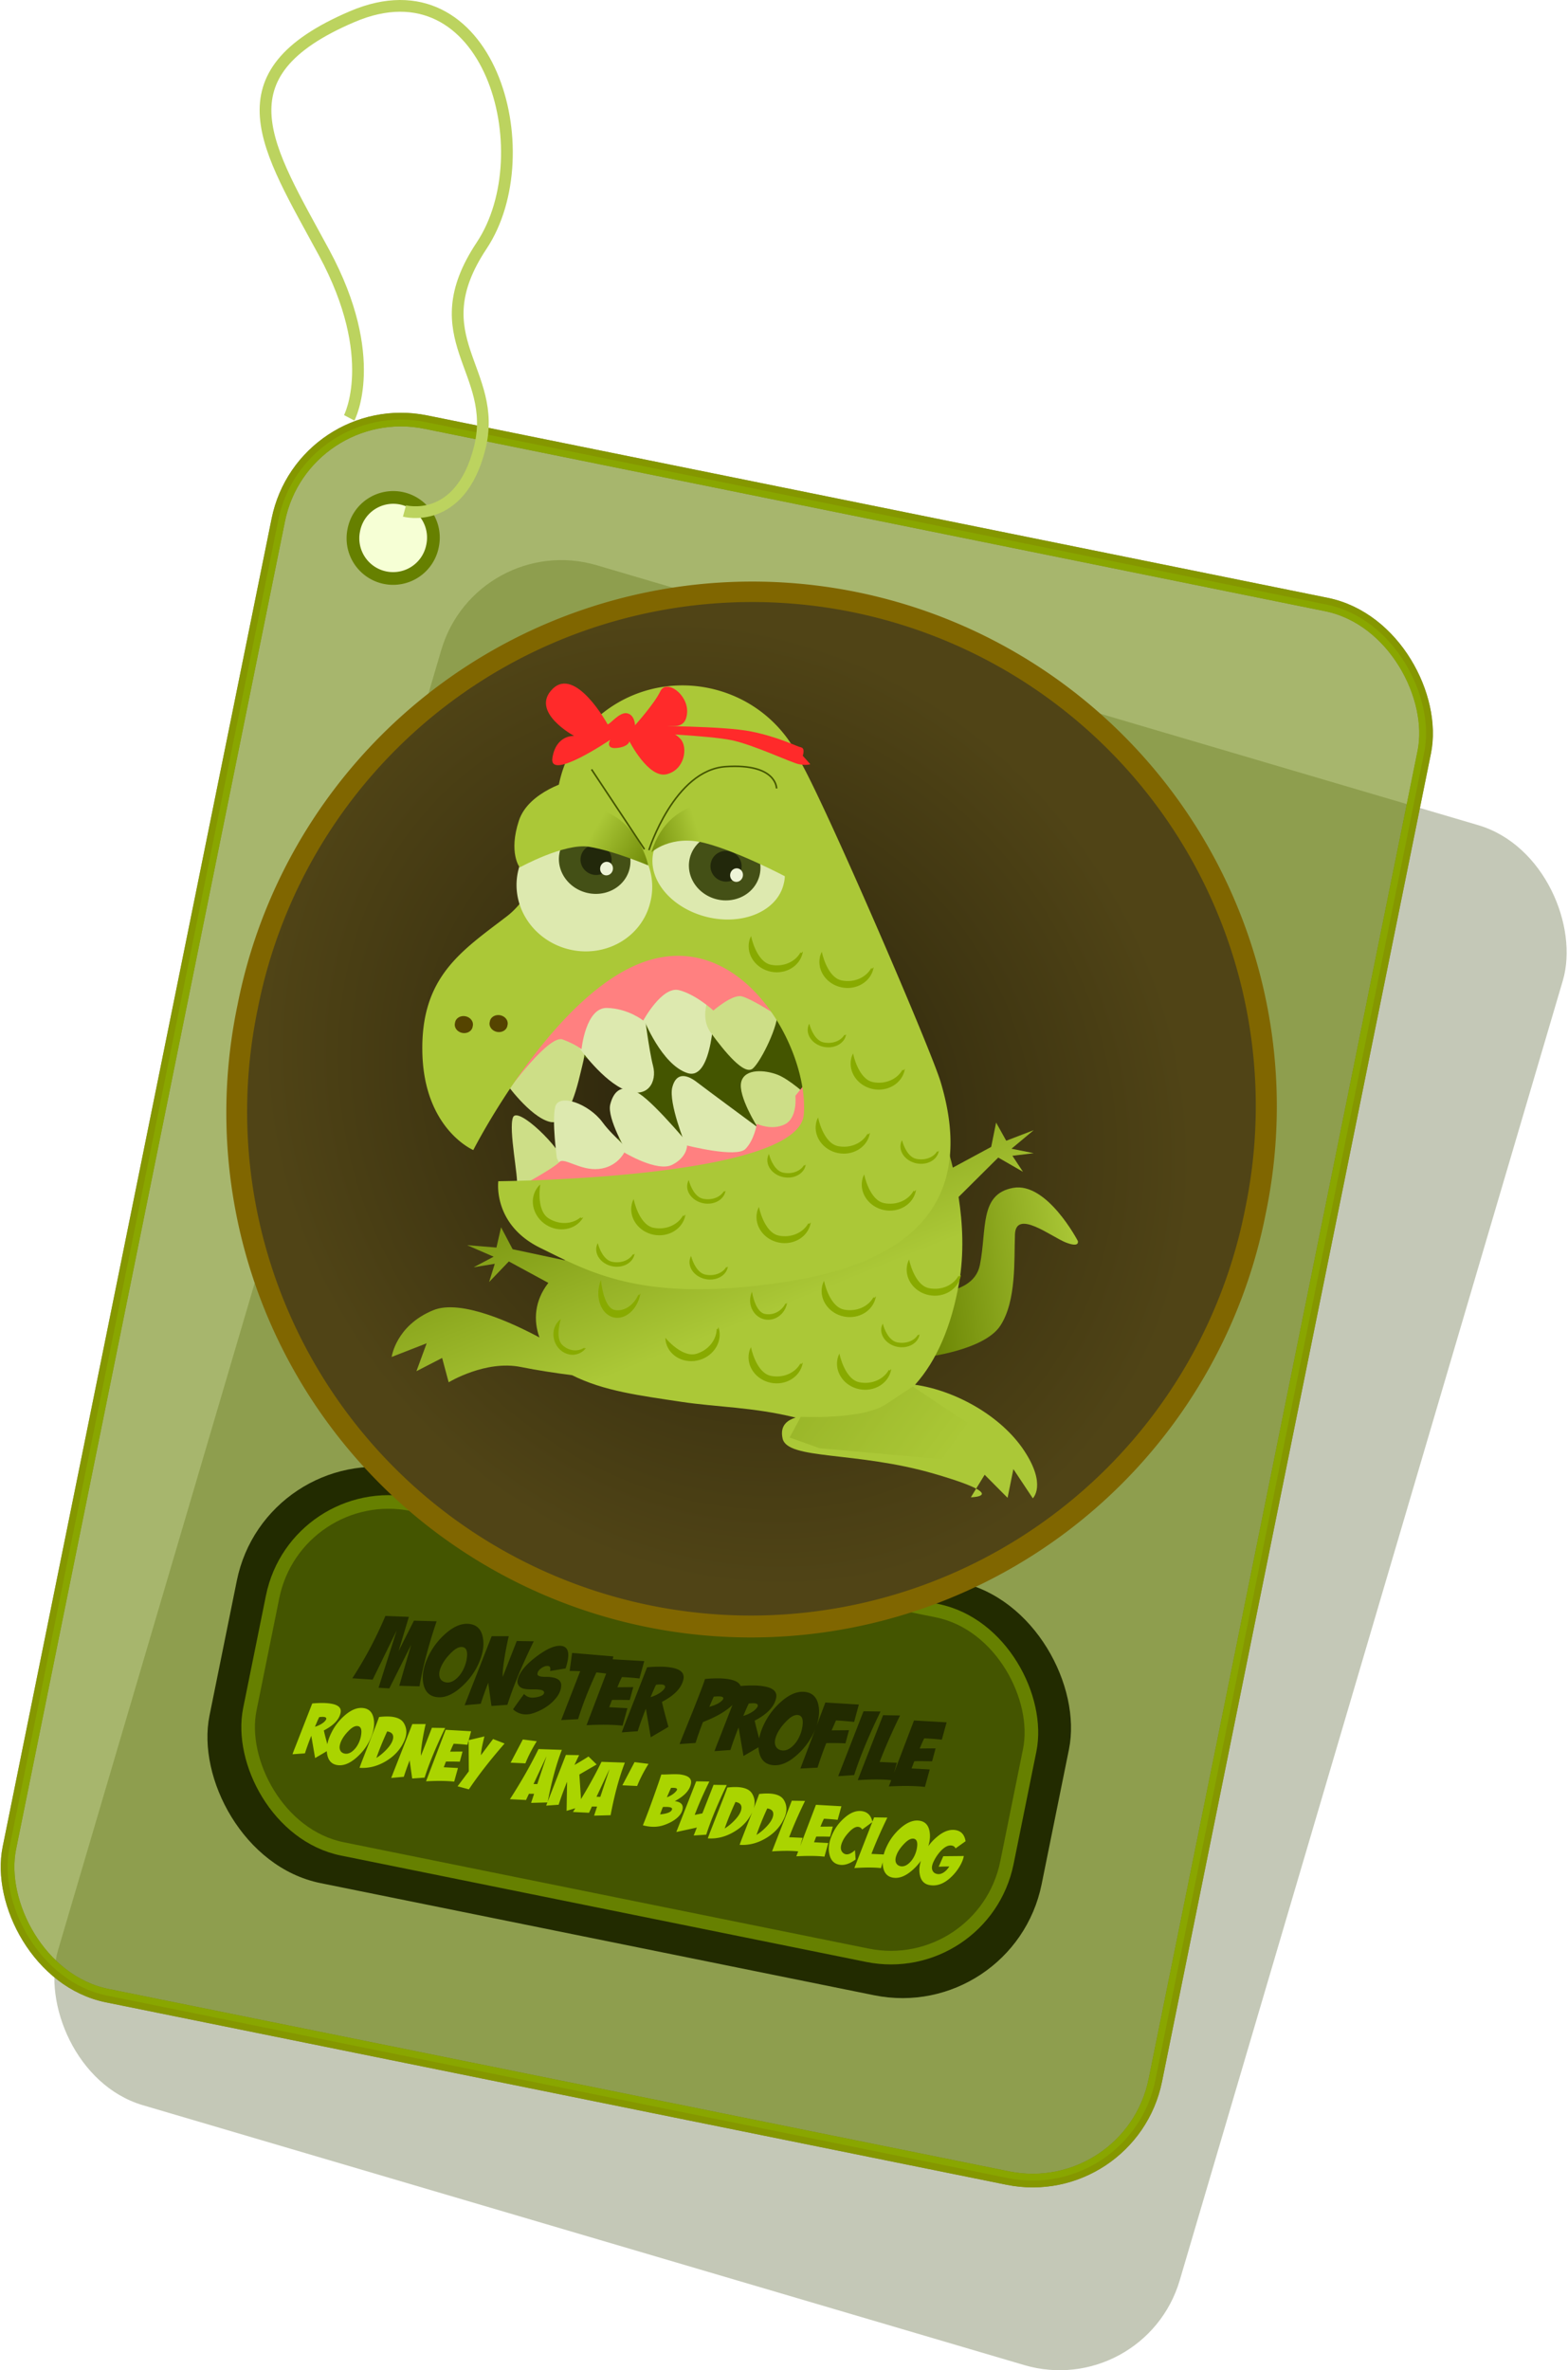 <svg xmlns="http://www.w3.org/2000/svg" xmlns:xlink="http://www.w3.org/1999/xlink" viewBox="0 0 621.64 939.52" version="1.0"><defs><linearGradient id="k" y2="732.86" xlink:href="#b" gradientUnits="userSpaceOnUse" x2="579.07" gradientTransform="translate(0 1.429)" y1="681.86" x1="473.79"/><linearGradient id="b"><stop offset="0" stop-color="#668000"/><stop offset="1" stop-color="#abc837"/></linearGradient><linearGradient id="f" y2="615.22" xlink:href="#b" gradientUnits="userSpaceOnUse" x2="689.12" gradientTransform="matrix(.626 -.22 .22 .626 72.766 348.44)" y1="615.22" x1="523.79"/><linearGradient id="g" y2="656.54" xlink:href="#b" gradientUnits="userSpaceOnUse" x2="452" y1="509.01" x1="354.8"/><linearGradient id="h" y2="370.51" xlink:href="#b" gradientUnits="userSpaceOnUse" x2="333.85" y1="391.72" x1="298"/><linearGradient id="i" y2="390.93" xlink:href="#b" gradientUnits="userSpaceOnUse" x2="269.21" y1="404.51" x1="314.29"/><filter id="j" height="1.287" width="1.132" y="-.144" x="-.066"><feGaussianBlur stdDeviation="2.992"/></filter><filter id="l" height="1.344" width="1.195" y="-.172" x="-.098"><feGaussianBlur stdDeviation="1.408"/></filter><filter id="c" height="1.168" width="1.208" y="-.084" x="-.104"><feGaussianBlur stdDeviation="24.375"/></filter><radialGradient id="e" gradientUnits="userSpaceOnUse" cy="488.12" cx="452.78" gradientTransform="matrix(-.6 .645 -.732 -.681 1069.5 558.57)" r="282.86"><stop offset="0" stop-color="#28220b"/><stop offset="1" stop-color="#504416"/></radialGradient><pattern id="d" xlink:href="#a" patternTransform="translate(135.64 52.054) scale(.75)"/></defs><g transform="translate(-27.94 -16.927)"><rect transform="rotate(16.426 17.306 236.278)" ry="49.623" height="636.38" width="463.55" y="170.88" x="206.14" filter="url(#c)" fill="#c4c8b7"/><rect ry="49.623" transform="rotate(11.449)" height="636.38" width="463.55" y="141.52" x="179.79" stroke="#540" stroke-width="5.41" fill="url(#d)"/><rect ry="49.623" transform="rotate(11.449)" height="636.38" width="463.55" y="141.52" x="179.79" opacity=".574" stroke="#aad400" stroke-width="5.41" fill="#668000"/><rect ry="56.325" transform="rotate(11.449)" height="167.23" width="336.61" y="550.17" x="247.13" fill="#222b00"/><rect ry="46.933" transform="rotate(11.449)" height="139.35" width="306.25" y="563.04" x="262.31" stroke="#668000" stroke-width="5.388" fill="#450"/><path d="M529.737 498a207.974 207.974 0 11-407.663-82.563A207.974 207.974 0 11529.737 498z" fill="#806600"/><path d="M737.14 518.08a282.86 282.86 0 11-565.71 0 282.86 282.86 0 11565.71 0z" transform="matrix(.692 .14 -.14 .692 84.025 34.318)" fill="url(#e)"/><path d="M538.66 625.72s39.23-2.7 39.17-25.79c-.06-23.08-9.37-43.92 10.89-52.03s46.85 24.76 46.85 24.76 2.46 4.15-7.16 2.5-35.3-14.74-32.65 1.41c2.64 16.15 9.32 40.93 2.4 58.42-6.92 17.5-43.02 29.15-43.02 29.15l-16.48-38.42z" fill-rule="evenodd" fill="url(#f)" transform="rotate(11.45 -323.09 719.755) scale(.626)"/><path d="M530 509.5L319.28 649.22l-33.47-.34-9.93-12.16-.32 13.16-18.5 2.21 17.91 3.82-11.06 9.06 12.65-4.81-1.22 12.03 9.66-15.25 27.22 8.34c-6.33 12.74-4.7 25.1 1.34 35-17.91-5.4-53.56-14.1-69.28-3.62-21.43 14.28-20 34.28-20 34.28l20-12.88-2.84 18.6 14.28-11.44 7.12 14.28s20.02-18.56 42.88-18.56c10.92 0 23.08-.66 32.87-1.35 21.61 5.88 44.62 4.11 71.41 2.77 22.05-1.1 44.94-5.76 72.62-4.58-4.13 2.3-9.08 6.45-5.46 14.6 5.71 12.85 47.13-1.45 98.56 2.84 15.09 1.26 23.5 2.64 27.9 3.97l3.54-9.69 17.12 11.44v-18.56L640 738.06s7.13-9.99-11.44-28.56-50-28.55-75.72-27.12c-.07 0-.14.02-.22.03 10.35-17.48 15.27-40.8 14.54-68.63-.5-18.98-5.2-37.42-11.1-53.4l19.66-29.44 17.12 5.72-8.56-8.6 12.88-4.28h-14.32l11.44-14.28-15.72 10-8.56-10v15.72l-21.22 17.69C539.42 522.71 530 509.5 530 509.5zm73.62 229.69l-2.18 6.03s12.79-2.85 2.18-6.03z" fill-rule="evenodd" fill="url(#g)" transform="rotate(11.45 -323.09 719.755) scale(.626)"/><path d="M240.996 432.259s19.038-.348 33.846 13.243c14.806 13.598-20.049 42.56-20.049 42.56s76.152-4.012 87.866-11.462c11.708-7.458 21.92-21.825 8.07-41.703-13.854-19.886-31.351-45.924-43.632-46.458-12.274-.531-50.264 12.598-54.004 22.097-3.739 9.494-12.097 21.723-12.097 21.723z" fill-rule="evenodd" fill="#450"/><path d="M228.33 446.003s9.59 13.562 17.558 15.603c7.975 2.043 11.46-16.66 12.875-22.183 1.413-5.516 2.37-11.803-5.604-13.846-7.969-2.042-24.986 21.04-24.83 20.426z" fill-rule="evenodd" fill="#cdde87"/><path d="M256.411 420.531l1.464 12.133s9.14 12.793 18.02 16.374c8.88 3.588 12.604-3.303 10.953-9.605s-3.557-21.813-3.557-21.813-10.405-5.279-15.623-5.31c-5.224-.031-11.257 8.221-11.257 8.221z" fill-rule="evenodd" fill="#dde9af"/><path d="M280.115 409.62l3.004 11.222s7.108 18.15 17.377 21.435c10.263 3.282 10.587-26.029 10.587-26.029s.818-8.288-8.996-10.803c-9.807-2.512-21.359 4.333-21.972 4.176z" fill-rule="evenodd" fill="#dde9af"/><path d="M310.204 409.484s-5.743 9.64-.407 16.886c5.33 7.244 13.252 17.112 16.646 14.063s10.385-17.59 9.647-22.357c-.74-4.762-18.485-14.534-25.886-8.592zM232.847 487.012c.785-3.065-3.398-22.432-1.528-27.179s19.575 12.854 19.702 17.458-4.369 11.952-8.995 14.686c-4.62 2.735-9.635-5.735-9.179-4.965z" fill-rule="evenodd" fill="#cdde87"/><path d="M255.25 488.832l-6.524-12.782s-2.068-14.9-.655-20.417 13.365-1.148 18.694 6.096 11.758 10.198 11.115 15.258-8.972 12.072-12.823 14.358c-3.85 2.28-9.965-1.9-9.808-2.513z" fill-rule="evenodd" fill="#dde9af"/><path d="M280.727 488.821l-4.058-14.757s-8.207-13.86-6.793-19.376 4.809-8.573 11.536-4.237c6.726 4.343 21.666 22.54 21.666 22.54s3.177 8-2.229 13.8-19.666 2.8-20.122 2.03z" fill-rule="evenodd" fill="#dde9af"/><path d="M335.774 472.877l-7.473-9.1s-7.906-12.483-6.493-18 9.696-4.701 14.443-2.832 11.622 8.203 11.622 8.203 4.23 11.535.206 17.043c-4.022 5.501-11.079 5-12.305 4.686z" fill-rule="evenodd" fill="#cdde87"/><path d="M229.54 448.926s16.091-22.012 21.45-19.985 7.498 3.88 7.498 3.88 1.631-16.565 10.077-16.361c8.44.202 14.397 4.995 14.397 4.995s7.448-13.775 14.191-12.048 13.616 8.067 13.616 8.067 7.56-6.561 11.238-5.619 12.087 6.363 12.087 6.363l1.13-9.509s-14.95-15.587-29.84-16.136c-14.883-.547-39.154 2.38-53.061 18.42-13.906 16.033-23.553 38.39-22.783 37.933z" fill-rule="evenodd" fill="#ff8080"/><path d="M304.228 486.35l-4.514-15.526s-6.814-16.77-5.242-22.906c1.57-6.13 5.867-5.028 9.687-2.09s24.142 17.949 24.142 17.949 1.778 10.907-1.616 13.956-21.844 8.774-22.457 8.617z" fill-rule="evenodd" fill="#dde9af"/><path d="M235.613 486.414s12.17-6.686 14.025-8.824 8.267 3.425 15.638 2.7 10.167-6.54 10.167-6.54 13 7.903 19.008 4.87c6.003-3.035 5.876-7.64 5.876-7.64s19.615 5.026 23.167 1.363 4.51-9.955 4.51-9.955 5.814 2.802 11.054.22c5.233-2.58 4.21-11.333 4.21-11.333l4.792-5.958s3.632 8.77.664 17.807c-2.97 9.043-17.763 18.317-40.646 20.947-22.888 2.627-70.484 4.81-72.465 2.343z" fill-rule="evenodd" fill="#ff8080"/><path d="M311.361 290.233c-27.074-6.936-54.53 8.853-61.294 35.253a48.322 48.322 0 00-1.527 12.498c-2.035 11.831-7.25 32.645-19.677 42.17-17.883 13.714-34.217 23.9-33.472 54.138.743 30.244 20.19 38.499 20.19 38.499s32.93-64.741 70.291-75.419c37.363-10.683 62.726 35.672 60.735 61.29-1.992 25.624-121.111 26.473-121.111 26.473s-2.35 17.177 16.725 26.48c19.747 9.633 40.703 22.2 97.853 13.32 57.154-8.873 73.132-38.093 60.782-79.15-3.904-12.983-43.774-105.507-54.988-125.932-5.898-14.11-18.303-25.469-34.507-29.62z" fill="#abc837"/><path d="M338.603 367.44a26.58 19.935 14.37 11-51.495-13.193 26.58 19.935 14.37 1151.495 13.192z" fill="#dde9af"/><path d="M329.04 364.008a14.24 13.291 14.37 11-27.59-7.069 14.24 13.291 14.37 1127.59 7.069z" fill="#445016"/><path d="M321.766 361.82a6.17 6.012 14.37 11-11.953-3.062 6.17 6.012 14.37 1111.953 3.063z" fill="#22280b"/><path d="M322.4 364.428a2.534 2.693 14.37 11-4.91-1.258 2.534 2.693 14.37 114.91 1.258z" fill="#eef4d7"/><path d="M309.11 391.72s9.09-14.14 31.31-14.14 55.56 8.08 55.56 8.08-6.06-28.28-26.26-34.34c-20.21-6.06-58.59 0-60.61 40.4z" fill-rule="evenodd" fill="url(#h)" transform="rotate(14.371 -194.73 667.541) scale(.626)"/><path d="M285.69 374.796a26.917 25.641 14.37 11-52.148-13.36 26.917 25.641 14.37 1152.147 13.36z" fill="#dde9af"/><path d="M277.5 361.428a14.24 13.291 14.37 11-27.59-7.068 14.24 13.291 14.37 1127.59 7.068z" fill="#445016"/><path d="M270.229 359.242a6.17 6.012 14.37 11-11.954-3.062 6.17 6.012 14.37 1111.954 3.062z" fill="#22280b"/><path d="M270.86 361.849a2.534 2.693 14.37 11-4.91-1.258 2.534 2.693 14.37 114.91 1.258z" fill="#eef4d7"/><path d="M248.57 360.22s-24.39 13.21-25.71 32.86c-1.44 21.42 7.85 28.57 7.85 28.57s23.58-22.14 39.29-23.57 39.29 2.14 39.29 2.14-10-20.71-31.43-25.71-28.57-14.29-29.29-14.29z" fill-rule="evenodd" fill="url(#i)" transform="rotate(14.371 -194.73 667.541) scale(.626)"/><path d="M485.71 716.65s38.58-5.72 51.43-18.57l14.29-14.29L590 699.51l-11.43 25.71-77.14 8.57-20-2.86 4.28-14.28z" opacity=".553" filter="url(#j)" fill-rule="evenodd" fill="url(#k)" transform="rotate(11.45 -323.09 719.755) scale(.626)"/><path d="M285.202 353.91s10.08-31.747 30.445-33.101 20.166 8.654 20.166 8.654M262.465 321.908l20.981 31.647" stroke="#450" fill="none" stroke-width=".626"/><path d="M229.12 423.362a3.58 3.133 11.45 11-7-1.418 3.58 3.133 11.45 117 1.418zM215.34 423.767a3.58 3.133 11.45 11-7-1.417 3.58 3.133 11.45 117 1.417z" fill="#540"/><path d="M457.58 606.89c-2.04 6.65-8.82 11.53-16.87 11.53-7.41 0-13.37-9.49-15.93-15.33-.31 1.2-.5 2.44-.5 3.72 0 8.78 7.75 15.91 17.31 15.91 9.57 0 17.35-7.13 17.35-15.91 0-1.86-.72 1.74-1.36.08zM378.83 617.77c-2.04 6.65-8.83 11.53-16.88 11.53-7.4 0-13.37-9.49-15.92-15.32-.32 1.2-.5 2.43-.5 3.72 0 8.77 7.75 15.9 17.31 15.9s17.35-7.13 17.35-15.9c0-1.86-.72 1.73-1.36.07z" filter="url(#l)" fill="#8a0" transform="rotate(11.45 -290.06 750.119) scale(.626)"/><path transform="rotate(32.229 36.58 543.526) scale(.626)" d="M320.33 619.79c-2.04 6.65-8.83 11.53-16.88 11.53-7.4 0-13.36-9.49-15.92-15.32-.32 1.2-.5 2.43-.5 3.72 0 8.77 7.75 15.9 17.31 15.9s17.35-7.13 17.35-15.9c0-1.86-.72 1.73-1.36.07z" filter="url(#l)" fill="#8a0"/><path d="M483.04 543.91c-2.04 6.65-8.82 11.53-16.87 11.53-7.41 0-13.37-9.49-15.93-15.33-.31 1.2-.5 2.43-.5 3.72 0 8.77 7.75 15.91 17.32 15.91 9.56 0 17.34-7.14 17.34-15.91 0-1.86-.72 1.73-1.36.08z" filter="url(#l)" fill="#8a0" transform="rotate(11.45 -290.06 750.119) scale(.626)"/><path transform="matrix(.435 .088 -.08 .393 183.384 231.251)" d="M421.93 638.02c-2.04 6.65-8.82 11.53-16.87 11.53-7.41 0-13.37-9.49-15.93-15.33-.31 1.2-.5 2.43-.5 3.72 0 8.77 7.75 15.91 17.31 15.91 9.57 0 17.35-7.14 17.35-15.91 0-1.86-.72 1.74-1.36.08z" filter="url(#l)" fill="#8a0"/><path d="M464.54 440.63c-2.03 6.65-8.82 11.53-16.87 11.53-7.41 0-13.37-9.49-15.93-15.32-.31 1.19-.5 2.43-.5 3.71 0 8.78 7.75 15.91 17.32 15.91 9.56 0 17.34-7.13 17.34-15.91 0-1.85-.72 1.74-1.36.08zM496.71 499.79c-2.04 6.65-8.83 11.53-16.88 11.53-7.4 0-13.37-9.49-15.92-15.32-.32 1.2-.5 2.43-.5 3.72 0 8.77 7.75 15.9 17.31 15.9s17.34-7.13 17.34-15.9c0-1.86-.71 1.73-1.35.07zM518.83 573.49c-2.04 6.65-8.83 11.53-16.88 11.53-7.4 0-13.37-9.49-15.92-15.33-.32 1.2-.5 2.43-.5 3.72 0 8.77 7.75 15.91 17.31 15.91s17.35-7.14 17.35-15.91c0-1.86-.72 1.73-1.36.08zM418.65 439.79c-2.03 6.65-8.82 11.53-16.87 11.53-7.4 0-13.37-9.49-15.92-15.32-.32 1.2-.5 2.43-.5 3.72 0 8.77 7.75 15.9 17.31 15.9s17.34-7.13 17.34-15.9c0-1.86-.72 1.73-1.36.07z" filter="url(#l)" fill="#8a0" transform="rotate(11.45 -290.06 750.119) scale(.626)"/><path transform="matrix(.318 .304 -.292 .354 355.084 198.773)" d="M343.11 700.63c-2.03 6.65-8.82 11.53-16.87 11.53-7.4 0-13.37-9.49-15.93-15.32-.31 1.19-.5 2.43-.5 3.71 0 8.78 7.76 15.91 17.32 15.91s17.34-7.13 17.34-15.91c0-1.85-.72 1.74-1.36.08z" filter="url(#l)" fill="#8a0"/><path transform="rotate(-16.567 669.346 316.644) scale(.626)" d="M418.83 690.63c-2.04 6.65-8.83 11.53-16.88 11.53-7.4 0-13.37-9.49-15.92-15.32-.32 1.19-.5 2.43-.5 3.71 0 8.78 7.75 15.91 17.31 15.91s17.35-7.13 17.35-15.91c0-1.85-.72 1.74-1.36.08z" filter="url(#l)" fill="#8a0"/><path transform="matrix(.471 .095 -.137 .677 200.136 40.076)" d="M367.4 672.06c-2.04 6.65-8.82 11.53-16.88 11.53-7.4 0-13.36-9.49-15.92-15.33-.31 1.2-.5 2.44-.5 3.72 0 8.78 7.75 15.91 17.31 15.91s17.35-7.13 17.35-15.91c0-1.85-.72 1.74-1.36.08z" filter="url(#l)" fill="#8a0"/><path d="M470.26 694.92c-2.04 6.65-8.83 11.53-16.88 11.53-7.4 0-13.37-9.49-15.92-15.33-.32 1.2-.5 2.43-.5 3.72 0 8.77 7.75 15.91 17.31 15.91s17.34-7.14 17.34-15.91c0-1.86-.71 1.73-1.35.08z" filter="url(#l)" fill="#8a0" transform="rotate(11.45 -290.06 750.119) scale(.626)"/><path transform="matrix(.417 .084 -.099 .488 210.746 174.578)" d="M464.12 655.68c-2.03 6.65-8.82 11.53-16.87 11.53-7.4 0-13.37-9.49-15.93-15.32-.31 1.19-.5 2.43-.5 3.71 0 8.78 7.76 15.91 17.32 15.91s17.34-7.13 17.34-15.91c0-1.85-.72 1.74-1.36.08z" filter="url(#l)" fill="#8a0"/><path d="M507.3 644.6c-2.04 6.65-8.83 11.53-16.88 11.53-7.4 0-13.37-9.49-15.92-15.33-.32 1.2-.5 2.44-.5 3.72 0 8.78 7.75 15.91 17.31 15.91s17.35-7.13 17.35-15.91c0-1.85-.72 1.74-1.36.08zM525.97 687.77c-2.04 6.65-8.82 11.53-16.87 11.53-7.41 0-13.37-9.49-15.93-15.32-.31 1.2-.5 2.43-.5 3.72 0 8.77 7.75 15.9 17.31 15.9 9.57 0 17.35-7.13 17.35-15.9 0-1.86-.72 1.73-1.36.07zM557.4 620.63c-2.04 6.65-8.82 11.53-16.88 11.53-7.4 0-13.36-9.49-15.92-15.32-.31 1.19-.5 2.43-.5 3.71 0 8.78 7.75 15.91 17.31 15.91s17.35-7.13 17.35-15.91c0-1.85-.72 1.74-1.36.08z" filter="url(#l)" fill="#8a0" transform="rotate(11.45 -290.06 750.119) scale(.626)"/><path transform="matrix(.435 .088 -.08 .393 146.394 226.163)" d="M421.93 638.02c-2.04 6.65-8.82 11.53-16.87 11.53-7.41 0-13.37-9.49-15.93-15.33-.31 1.2-.5 2.43-.5 3.72 0 8.77 7.75 15.91 17.31 15.91 9.57 0 17.35-7.14 17.35-15.91 0-1.86-.72 1.74-1.36.08z" filter="url(#l)" fill="#8a0"/><path transform="matrix(.435 .088 -.08 .393 214.243 190.832)" d="M421.93 638.02c-2.04 6.65-8.82 11.53-16.87 11.53-7.41 0-13.37-9.49-15.93-15.33-.31 1.2-.5 2.43-.5 3.72 0 8.77 7.75 15.91 17.31 15.91 9.57 0 17.35-7.14 17.35-15.91 0-1.86-.72 1.74-1.36.08z" filter="url(#l)" fill="#8a0"/><path transform="matrix(.435 .088 -.08 .393 182.45 201.179)" d="M421.93 638.02c-2.04 6.65-8.82 11.53-16.87 11.53-7.41 0-13.37-9.49-15.93-15.33-.31 1.2-.5 2.43-.5 3.72 0 8.77 7.75 15.91 17.31 15.91 9.57 0 17.35-7.14 17.35-15.91 0-1.86-.72 1.74-1.36.08z" filter="url(#l)" fill="#8a0"/><path transform="rotate(11.451 -578.87 1216.204) scale(.444 .401)" d="M421.93 638.02c-2.04 6.65-8.82 11.53-16.87 11.53-7.41 0-13.37-9.49-15.93-15.33-.31 1.2-.5 2.43-.5 3.72 0 8.77 7.75 15.91 17.31 15.91 9.57 0 17.35-7.14 17.35-15.91 0-1.86-.72 1.74-1.36.08z" filter="url(#l)" fill="#8a0"/><path transform="matrix(.435 .088 -.08 .393 267.01 185.372)" d="M421.93 638.02c-2.04 6.65-8.82 11.53-16.87 11.53-7.41 0-13.37-9.49-15.93-15.33-.31 1.2-.5 2.43-.5 3.72 0 8.77 7.75 15.91 17.31 15.91 9.57 0 17.35-7.14 17.35-15.91 0-1.86-.72 1.74-1.36.08z" filter="url(#l)" fill="#8a0"/><path transform="matrix(.435 .088 -.08 .393 259.385 258.086)" d="M421.93 638.02c-2.04 6.65-8.82 11.53-16.87 11.53-7.41 0-13.37-9.49-15.93-15.33-.31 1.2-.5 2.43-.5 3.72 0 8.77 7.75 15.91 17.31 15.91 9.57 0 17.35-7.14 17.35-15.91 0-1.86-.72 1.74-1.36.08z" filter="url(#l)" fill="#8a0"/><path d="M268.824 304.02s-12.668-23.11-21.818-14.007c-9.15 9.11 8.552 18.627 8.552 18.627s-7.19-.542-8.62 8.757 22.923-7.228 22.923-7.228-2.114 3.682 2.538 3.25c4.65-.426 5.094-2.619 5.094-2.619s7.513 14.76 14.718 13.023c7.198-1.738 8.538-10.595 5.559-13.94-2.974-3.338-7.889-3.88-5.866-4.838s7.896 1.599 8.44-5.597-8.222-13.536-10.602-8.54-10.039 13.494-10.039 13.494-.078-4.126-3.148-4.748-6.853 4.544-7.73 4.366z" fill-rule="evenodd" fill="#ff2a2a"/><path d="M285.585 304.68s29.223-.02 40.19 2.2 17.977 5.923 19.733 6.279c1.75.354.692 3.336.692 3.336l2.973 3.344s-1.492.612-4.562-.01-18.058-7.767-26.832-9.544c-8.768-1.776-34.572-2.891-34.572-2.891l2.378-2.715z" fill-rule="evenodd" fill="#ff2a2a"/><path d="M151.73 692.15c3.264-.298 5.886-.246 7.847.15 2.656.539 3.782 1.726 3.39 3.565-.558 2.652-2.762 4.97-6.626 6.973.123.8.786 3.373 1.995 7.73-1.22.733-3.038 1.803-5.468 3.219l-1.508-8.774-.03-.006a100.872 100.872 0 00-2.503 6.92l-4.918.351c.127-.423.609-1.693 1.441-3.789l6.38-16.339zm2.772 5.408a30.188 30.188 0 00-.885 1.902l-.819 1.926a10.981 10.981 0 002.32-.979c.9-.511 1.539-1.045 1.917-1.601.134-.157.216-.314.248-.47.087-.432-.153-.705-.722-.82-.45-.091-1.137-.077-2.059.042zm17.904-3.516c2.088.423 3.324 1.877 3.718 4.365.207 1.297.166 2.656-.124 4.087-.278 1.372-.787 2.83-1.524 4.354-1.281 2.597-3.05 4.881-5.302 6.833-2.76 2.39-5.349 3.335-7.79 2.84-2.097-.424-3.352-1.882-3.764-4.384-.21-1.226-.168-2.544.118-3.955.284-1.402.805-2.867 1.575-4.405 1.287-2.627 3.046-4.913 5.28-6.879 2.762-2.4 5.363-3.352 7.813-2.856zm-2.537 7.087c-1.078-.218-2.355.442-3.83 1.98-1.194 1.217-2.098 2.452-2.72 3.714-.32.67-.537 1.289-.654 1.867-.163.804-.1 1.5.189 2.089.336.66.915 1.073 1.719 1.236 1.098.222 2.205-.156 3.32-1.134.893-.778 1.625-1.772 2.203-2.961a11.19 11.19 0 001.118-4.314c.05-1.46-.404-2.286-1.345-2.477zm8.344-3.615c2.405-.289 4.391-.274 5.97.046 1.764.357 3.013 1.09 3.748 2.197 1.008 1.572 1.33 3.31.948 5.192a9.883 9.883 0 01-.705 2.122c-1.475 3.303-3.89 5.957-7.254 7.959-3.376 2.01-6.85 2.887-10.44 2.63.126-.424.594-1.676 1.4-3.737l5.095-13.068c.754-1.96 1.163-3.07 1.238-3.341zm3.22 5.713c-1.682 3.669-3.104 7.166-4.272 10.51 1.403-.878 2.715-1.97 3.935-3.253 1.511-1.571 2.394-3.005 2.658-4.308.337-1.666-.433-2.649-2.321-2.95zm9.977-2.918l5.305.003c-.162.6-.356 1.458-.582 2.576-.542 2.675-.929 5.036-1.163 7.1-.136 1.177-.178 2.137-.125 2.883l4.326-11.082 5.258.085c-3.633 7.458-6.35 14.019-8.155 19.663l-4.908.353a34.96 34.96 0 01-.174-1.107l-.655-4.673c-.112-.757-.168-1.238-.167-1.442-.88 2.23-1.659 4.409-2.336 6.547l-5 .456 8.376-21.362zm16.389 7.798a30.332 30.332 0 00-.751 1.593l-.651 1.551 4.916-.044-1.088 4.013c-2.324-.062-4.148-.074-5.481-.038-.158.376-.306.754-.444 1.134l-.44 1.115 5.641.306-1.502 5.4c-2.87-.337-6.596-.378-11.154-.138l7.776-20.412 10.097.575-1.486 5.372a83.665 83.665 0 00-5.433-.427zm15.621-1.866l4.567 1.782c-5.74 6.581-10.468 12.644-14.159 18.171l-4.478-1.213 4.447-5.936-.07-12.35 6.28-1.482c-.242.89-.51 2.009-.805 3.367a31.896 31.896 0 00-.616 4.1l4.834-6.44zm17.33.877c-1.954 3.155-3.456 6.085-4.51 8.77l-5.863-.27 4.84-9.192 5.534.692zm-10.644 22.985c4.382-6.775 8.154-13.408 11.331-19.877l9.252.313c-2.224 5.743-4.11 12.687-5.66 20.842l-6.534.176 1.187-3.596-2.047-.017-1.144 2.472-6.385-.313zm10.847-5.997l3.607-10.86-.03-.006-5.072 10.84 1.495.026zm11.33-11.56l5.258.085a89.125 89.125 0 00-1.84 3.892 123.077 123.077 0 005.557-3.354l3.226 3.164-6.846 3.98.836 12.648-5.906 1.752.191-11.521a125.837 125.837 0 00-3.344 9.107l-4.947.345 7.815-20.099zm2.806 22.617c4.372-6.777 8.154-13.409 11.321-19.879l9.262.315c-2.224 5.743-4.12 12.684-5.66 20.841l-6.544.175 1.187-3.596-2.047-.017-1.144 2.472-6.375-.311zm10.846-5.997l3.608-10.86-.03-.006-5.082 10.837 1.504.03zm19.106-13.078c-1.945 3.157-3.446 6.087-4.5 8.772l-5.863-.27 4.83-9.194 5.533.692zm5.066 4.21c.647.029 1.886.004 3.699-.078 1.56-.05 2.802-.034 3.734.052.356.052.701.112 1.035.18 2.587.523 3.684 1.705 3.292 3.543-.53 2.617-2.666 4.899-6.41 6.865 2.046.271 3.098 1.076 3.153 2.414.003.286-.025.576-.084.87-.298 1.47-1.307 2.827-3.024 4.05-1.313.939-2.862 1.686-4.63 2.256-2.116.674-4.419.758-6.889.258-.392-.08-.782-.168-1.17-.267 1.58-3.874 3.52-9.113 5.816-15.719.663-1.865 1.157-3.347 1.478-4.424zm.645 12.884c-.308.713-.68 1.699-1.115 2.937 2.934-.283 4.523-.971 4.741-2.05.08-.392-.224-.657-.92-.798-.607-.123-1.51-.153-2.706-.089zm3.215-7.562a70.47 70.47 0 00-.834 1.851l-.807 1.867c1.612-.602 2.838-1.415 3.69-2.446.188-.227.299-.42.33-.576.068-.333-.153-.552-.673-.657-.392-.08-.96-.092-1.706-.04zm9.977-2.612l5.228.08c-2.404 4.87-4.339 9.283-5.811 13.23l3.04-.61 4.433-11.304 5.228.079c-3.668 7.634-6.384 14.195-8.125 19.668l-4.977.34 1.251-3.155c-1.793.392-4.505.985-8.14 1.759l7.873-20.087zm12.345 2.47c2.406-.289 4.402-.272 5.97.046 1.764.357 3.024 1.092 3.758 2.2 1.008 1.57 1.32 3.307.939 5.189a9.883 9.883 0 01-.705 2.122c-1.466 3.305-3.88 5.959-7.255 7.959-3.366 2.011-6.849 2.888-10.44 2.63.127-.424.595-1.676 1.4-3.737l5.105-13.066c.745-1.962 1.153-3.073 1.228-3.343zm3.23 5.715c-1.681 3.669-3.114 7.164-4.28 10.509 1.411-.877 2.724-1.968 3.943-3.252 1.502-1.573 2.384-3.006 2.648-4.31.338-1.666-.433-2.649-2.31-2.947zm9.375-3.163c2.414-.286 4.401-.271 5.97.046 1.773.36 3.023 1.092 3.757 2.2 1.009 1.571 1.32 3.308.939 5.19a9.883 9.883 0 01-.705 2.122c-1.466 3.305-3.88 5.958-7.254 7.958-3.367 2.012-6.85 2.888-10.43 2.632.126-.423.594-1.675 1.4-3.736l5.095-13.069c.744-1.961 1.152-3.072 1.228-3.343zm3.23 5.715c-1.682 3.67-3.105 7.167-4.272 10.512 1.402-.88 2.715-1.97 3.934-3.254 1.502-1.573 2.384-3.007 2.648-4.31.338-1.667-.432-2.649-2.31-2.948zm9.73-3.06l5.248.084c-2.513 5.154-4.617 9.952-6.312 14.394l5.347.246-1.55 5.39c-2.724-.307-6.244-.306-10.577-.02l7.844-20.093zm12.744 7.153a30.332 30.332 0 00-.75 1.592l-.652 1.552 4.917-.045-1.088 4.014c-2.324-.062-4.148-.075-5.482-.039-.158.376-.306.755-.444 1.135l-.44 1.115 5.642.305-1.502 5.4c-2.87-.337-6.596-.377-11.155-.137l7.777-20.413 10.097.576-1.486 5.372a83.665 83.665 0 00-5.434-.427zm15.403-2.952c2.048.415 3.323 1.827 3.835 4.236l-4.063 2.983c-.355-.562-.827-.902-1.425-1.023-1.039-.21-2.298.463-3.776 2.02-1.221 1.294-2.097 2.545-2.63 3.763a7.185 7.185 0 00-.549 1.603c-.268 1.323.04 2.324.901 3.009.282.22.6.366.952.438 1.02.206 2.24-.332 3.664-1.615l.242 3.691c-2.39 1.771-4.578 2.45-6.577 2.045-2.049-.415-3.32-1.794-3.822-4.15-.315-1.37-.315-2.83 0-4.388.231-1.137.622-2.313 1.174-3.527a18.62 18.62 0 014.801-6.476c2.52-2.214 4.94-3.081 7.273-2.609zm4.48 2.408l5.259.085c-2.513 5.154-4.618 9.952-6.313 14.394l5.347.246-1.56 5.387c-2.713-.304-6.244-.305-10.567-.017l7.835-20.095zm18.301 1.38c2.088.423 3.324 1.877 3.718 4.365.206 1.296.166 2.655-.124 4.086-.278 1.373-.787 2.83-1.525 4.354-1.28 2.598-3.05 4.882-5.301 6.834-2.76 2.39-5.349 3.335-7.79 2.84-2.097-.424-3.352-1.883-3.764-4.384-.2-1.224-.168-2.544.118-3.955.283-1.402.815-2.866 1.575-4.405 1.287-2.627 3.046-4.914 5.28-6.88 2.762-2.399 5.363-3.351 7.813-2.855zm-2.537 7.087c-1.078-.218-2.355.442-3.83 1.98-1.185 1.218-2.098 2.452-2.72 3.713-.32.67-.537 1.29-.654 1.868-.163.803-.1 1.5.189 2.089.345.662.915 1.073 1.719 1.236 1.097.222 2.205-.156 3.32-1.134.893-.778 1.635-1.77 2.203-2.962a11.19 11.19 0 001.118-4.313c.05-1.46-.404-2.286-1.345-2.477zm6.07 18.34c-2.078-.42-3.331-1.838-3.74-4.257-.224-1.208-.195-2.509.087-3.9.268-1.324.765-2.723 1.495-4.207 1.232-2.557 2.955-4.769 5.181-6.644 2.69-2.302 5.25-3.202 7.661-2.713 2.098.424 3.353 1.883 3.747 4.37l-3.984 2.846c-.245-.6-.711-.97-1.397-1.11-1.333-.27-2.784.396-4.333 2a16.44 16.44 0 00-2.907 4.227c-.312.631-.521 1.211-.63 1.75-.163.804-.088 1.492.224 2.066.34.64.912 1.042 1.715 1.204.922.187 1.87-.06 2.824-.744.762-.54 1.443-1.28 2.043-2.229-1.51 0-2.914.032-4.224.104l1.834-4.17 8.137-.076c-.221 1.292-.791 2.697-1.713 4.225a19.721 19.721 0 01-2.791 3.607c-3.01 3.074-6.083 4.288-9.229 3.651z" fill="#aad400"/><path d="M167.62 682.156a156.878 156.878 0 0013.102-24.691l9.315.356-4.089 13.589 6.1-12.08 8.989.25c-2.7 7.992-4.709 15.289-6.043 21.875a173.4 173.4 0 00-.749 3.9l-8.016-.216 4.709-16.249-8.656 17.296-4.26-.271 7.197-22.744-9.536 19.526-8.063-.541zm47.05-21.428c2.666.54 4.256 2.413 4.752 5.605.278 1.648.221 3.392-.152 5.234-.355 1.754-1.007 3.612-1.955 5.573-1.644 3.33-3.908 6.249-6.803 8.754-3.528 3.06-6.845 4.276-9.972 3.643-2.685-.544-4.295-2.42-4.83-5.62-.255-1.562-.208-3.257.16-5.07.36-1.784 1.038-3.667 2.01-5.643 1.65-3.36 3.908-6.3 6.771-8.801 3.534-3.09 6.873-4.312 10.019-3.675zm-3.258 9.084c-1.382-.28-3.024.572-4.913 2.546-1.518 1.55-2.675 3.131-3.473 4.755-.418.854-.693 1.656-.84 2.38-.208 1.03-.124 1.924.243 2.682.43.853 1.16 1.378 2.189 1.586 1.411.286 2.836-.2 4.263-1.452 1.152-1.002 2.08-2.262 2.82-3.796.851-1.787 1.336-3.627 1.425-5.527.071-1.863-.499-2.927-1.714-3.174zm11.446-4.324l6.793.009c-.205.764-.45 1.868-.741 3.309-.693 3.42-1.192 6.441-1.493 9.084-.172 1.506-.228 2.74-.158 3.702l5.55-14.2 6.732.108c-4.66 9.555-8.136 17.952-10.448 25.187l-6.294.45c-.02-.055-.087-.528-.222-1.423l-.831-5.973c-.149-.98-.218-1.595-.215-1.86a131.03 131.03 0 00-2.996 8.392l-6.404.59 10.727-27.375zm29.318 12.774c-.865.141-1.9.31-3.094.516l-3.055.524c.24-1.186.036-1.84-.62-1.972-.932-.189-1.97.152-3.116 1.022-.803.643-1.24 1.34-1.281 2.097-.027.484.403.827 1.286 1.005.48.098 1.123.146 1.927.156 1.136-.015 2.108.07 2.941.239 2.117.428 3.195 1.402 3.253 2.934a6.31 6.31 0 01-.135 1.472c-.326 1.607-1.285 3.22-2.868 4.837-2.052 2.125-4.663 3.729-7.813 4.825-1.657.573-3.206.718-4.647.426-1.303-.264-2.514-.886-3.622-1.866.933-1.382 2.384-3.404 4.373-6.073.69.722 1.488 1.169 2.39 1.352.41.083.836.098 1.291.067a10.297 10.297 0 002.402-.421c1.11-.347 1.736-.812 1.853-1.39.127-.627-.33-1.046-1.358-1.255-.706-.143-1.763-.214-3.165-.192-1.4.013-2.46-.049-3.165-.192-.931-.188-1.61-.51-2.04-.964-.846-.855-1.042-1.956-.595-3.304.899-2.726 3.347-5.597 7.363-8.6 4.116-3.094 7.389-4.492 9.846-4.178 2.372.327 3.183 2.318 2.438 5.993-.178.882-.437 1.86-.79 2.942zm18.952-4.763l-1.646 6.972c-1.777-.247-3.476-.47-5.096-.634-3.068 6.633-5.49 12.805-7.252 18.53l-6.706.365 7.535-19.37a75.02 75.02 0 00-2.107-.08l-2.076-.022.978-7.148 16.37 1.387zm3.371 8.192a49.81 49.81 0 00-.964 2.04l-.832 1.994 6.297-.061-1.397 5.135c-2.965-.07-5.308-.086-7.02-.045-.2.48-.391.972-.57 1.456l-.563 1.417 7.224.401-1.914 6.929c-3.676-.439-8.449-.498-14.296-.192l9.97-26.152 12.93.742-1.904 6.879a102.776 102.776 0 00-6.96-.543zm9.978-3.876c4.19-.386 7.544-.32 10.063.19 3.39.688 4.836 2.215 4.338 4.573-.718 3.395-3.543 6.363-8.492 8.932.16 1.022 1.012 4.327 2.555 9.904-1.557.94-3.886 2.315-7.007 4.122l-1.928-11.237-.04-.008c-1.264 3.172-2.332 6.13-3.202 8.86l-6.304.448c.17-.536.784-2.157 1.85-4.849l8.167-20.935zm3.547 6.922c-.4.816-.769 1.63-1.118 2.446l-1.05 2.461c.974-.272 1.956-.686 2.967-1.246 1.153-.654 1.966-1.346 2.457-2.053.173-.2.275-.404.317-.61.11-.548-.196-.896-.931-1.045-.578-.117-1.46-.102-2.642.047zm19.368-2.281c4.131-.398 7.446-.34 9.945.167 3.39.687 4.827 2.212 4.3 4.564-1.042 4.738-6.037 8.848-14.996 12.329-1.17 2.957-2.148 5.717-2.933 8.283l-6.333.441c.18-.535.825-2.159 1.926-4.874l3.476-8.602c3.147-7.933 4.681-12.03 4.615-12.308zm3.53 7c-.318.67-.628 1.342-.918 2.018l-.842 1.992c2.578-.692 4.334-1.602 5.27-2.749.15-.184.23-.33.256-.458.088-.431-.184-.7-.821-.83-.598-.12-1.579-.115-2.944.027zm10.319-4.196c4.19-.386 7.543-.319 10.052.19 3.401.688 4.847 2.216 4.34 4.572-.71 3.397-3.544 6.363-8.483 8.934.16 1.022 1.002 4.325 2.545 9.902-1.548.942-3.887 2.315-6.998 4.123l-1.928-11.236-.039-.008a127.72 127.72 0 00-3.212 8.859l-6.295.449c.16-.539.774-2.16 1.85-4.85l8.168-20.935zm3.547 6.922c-.4.817-.779 1.628-1.128 2.445l-1.05 2.46a13.48 13.48 0 002.967-1.245c1.153-.655 1.976-1.345 2.456-2.054.173-.2.286-.401.327-.607.112-.549-.205-.899-.93-1.045-.579-.118-1.46-.102-2.642.046zm22.95-4.504c2.666.54 4.256 2.413 4.762 5.607.269 1.646.212 3.39-.162 5.232-.355 1.754-1.007 3.612-1.955 5.573-1.643 3.33-3.908 6.248-6.803 8.754-3.527 3.06-6.845 4.276-9.961 3.645-2.696-.546-4.305-2.423-4.84-5.623-.256-1.562-.199-3.254.169-5.067.36-1.784 1.028-3.669 2-5.645 1.65-3.36 3.908-6.3 6.772-8.801 3.533-3.09 6.872-4.312 10.018-3.675zm-3.258 9.084c-1.382-.28-3.023.571-4.913 2.546-1.517 1.55-2.674 3.131-3.473 4.755-.408.856-.692 1.655-.839 2.38-.208 1.03-.124 1.924.243 2.682.429.852 1.16 1.378 2.188 1.586 1.412.286 2.837-.2 4.263-1.453 1.152-1 2.09-2.26 2.82-3.795.852-1.787 1.337-3.627 1.426-5.527.07-1.863-.5-2.928-1.715-3.174zm14.896 2.12c-.317.66-.605 1.325-.87 1.976l-.863 1.947 6.887-.054-1.412 5.213a103.791 103.791 0 00-7.604-.09 144.143 144.143 0 00-3.457 9.716l-6.795.349 9.901-26.166 13.273.811-1.874 6.885a115.04 115.04 0 00-7.186-.588zm10.911-3.648l6.742.11c-4.66 9.556-8.145 17.951-10.447 25.188l-6.334.442 10.04-25.74zm7.743 1.568l6.732.109c-3.224 6.601-5.918 12.749-8.09 18.43l6.843.325-1.982 6.915c-3.48-.4-7.999-.406-13.552-.041l10.049-25.738zm16.336 9.165a31.725 31.725 0 00-.964 2.04l-.842 1.992 6.297-.061-1.387 5.137c-2.975-.072-5.319-.088-7.021-.045-.21.478-.4.97-.57 1.456l-.563 1.417 7.224.401-1.913 6.929c-3.686-.44-8.45-.498-14.306-.194l9.979-26.15 12.93.742-1.903 6.879a101.198 101.198 0 00-6.961-.543z" fill="#222b00"/><path d="M199.419 233.322a15.919 15.919 0 11-31.203-6.32 15.919 15.919 0 1131.203 6.32z" stroke="#668000" stroke-width="5.044" fill="#f6ffd5"/><path d="M188.3 219.47s21.99 6 29.8-24.9c7.8-30.91-23.69-43.47.78-80.28 24.47-36.808 2.96-113.87-51.21-90.808-54.17 23.06-33.73 51.95-11.23 93.628 22.5 41.68 9.95 65.44 9.95 65.44" stroke="#bcd35f" stroke-width="4.652" fill="none"/></g></svg>